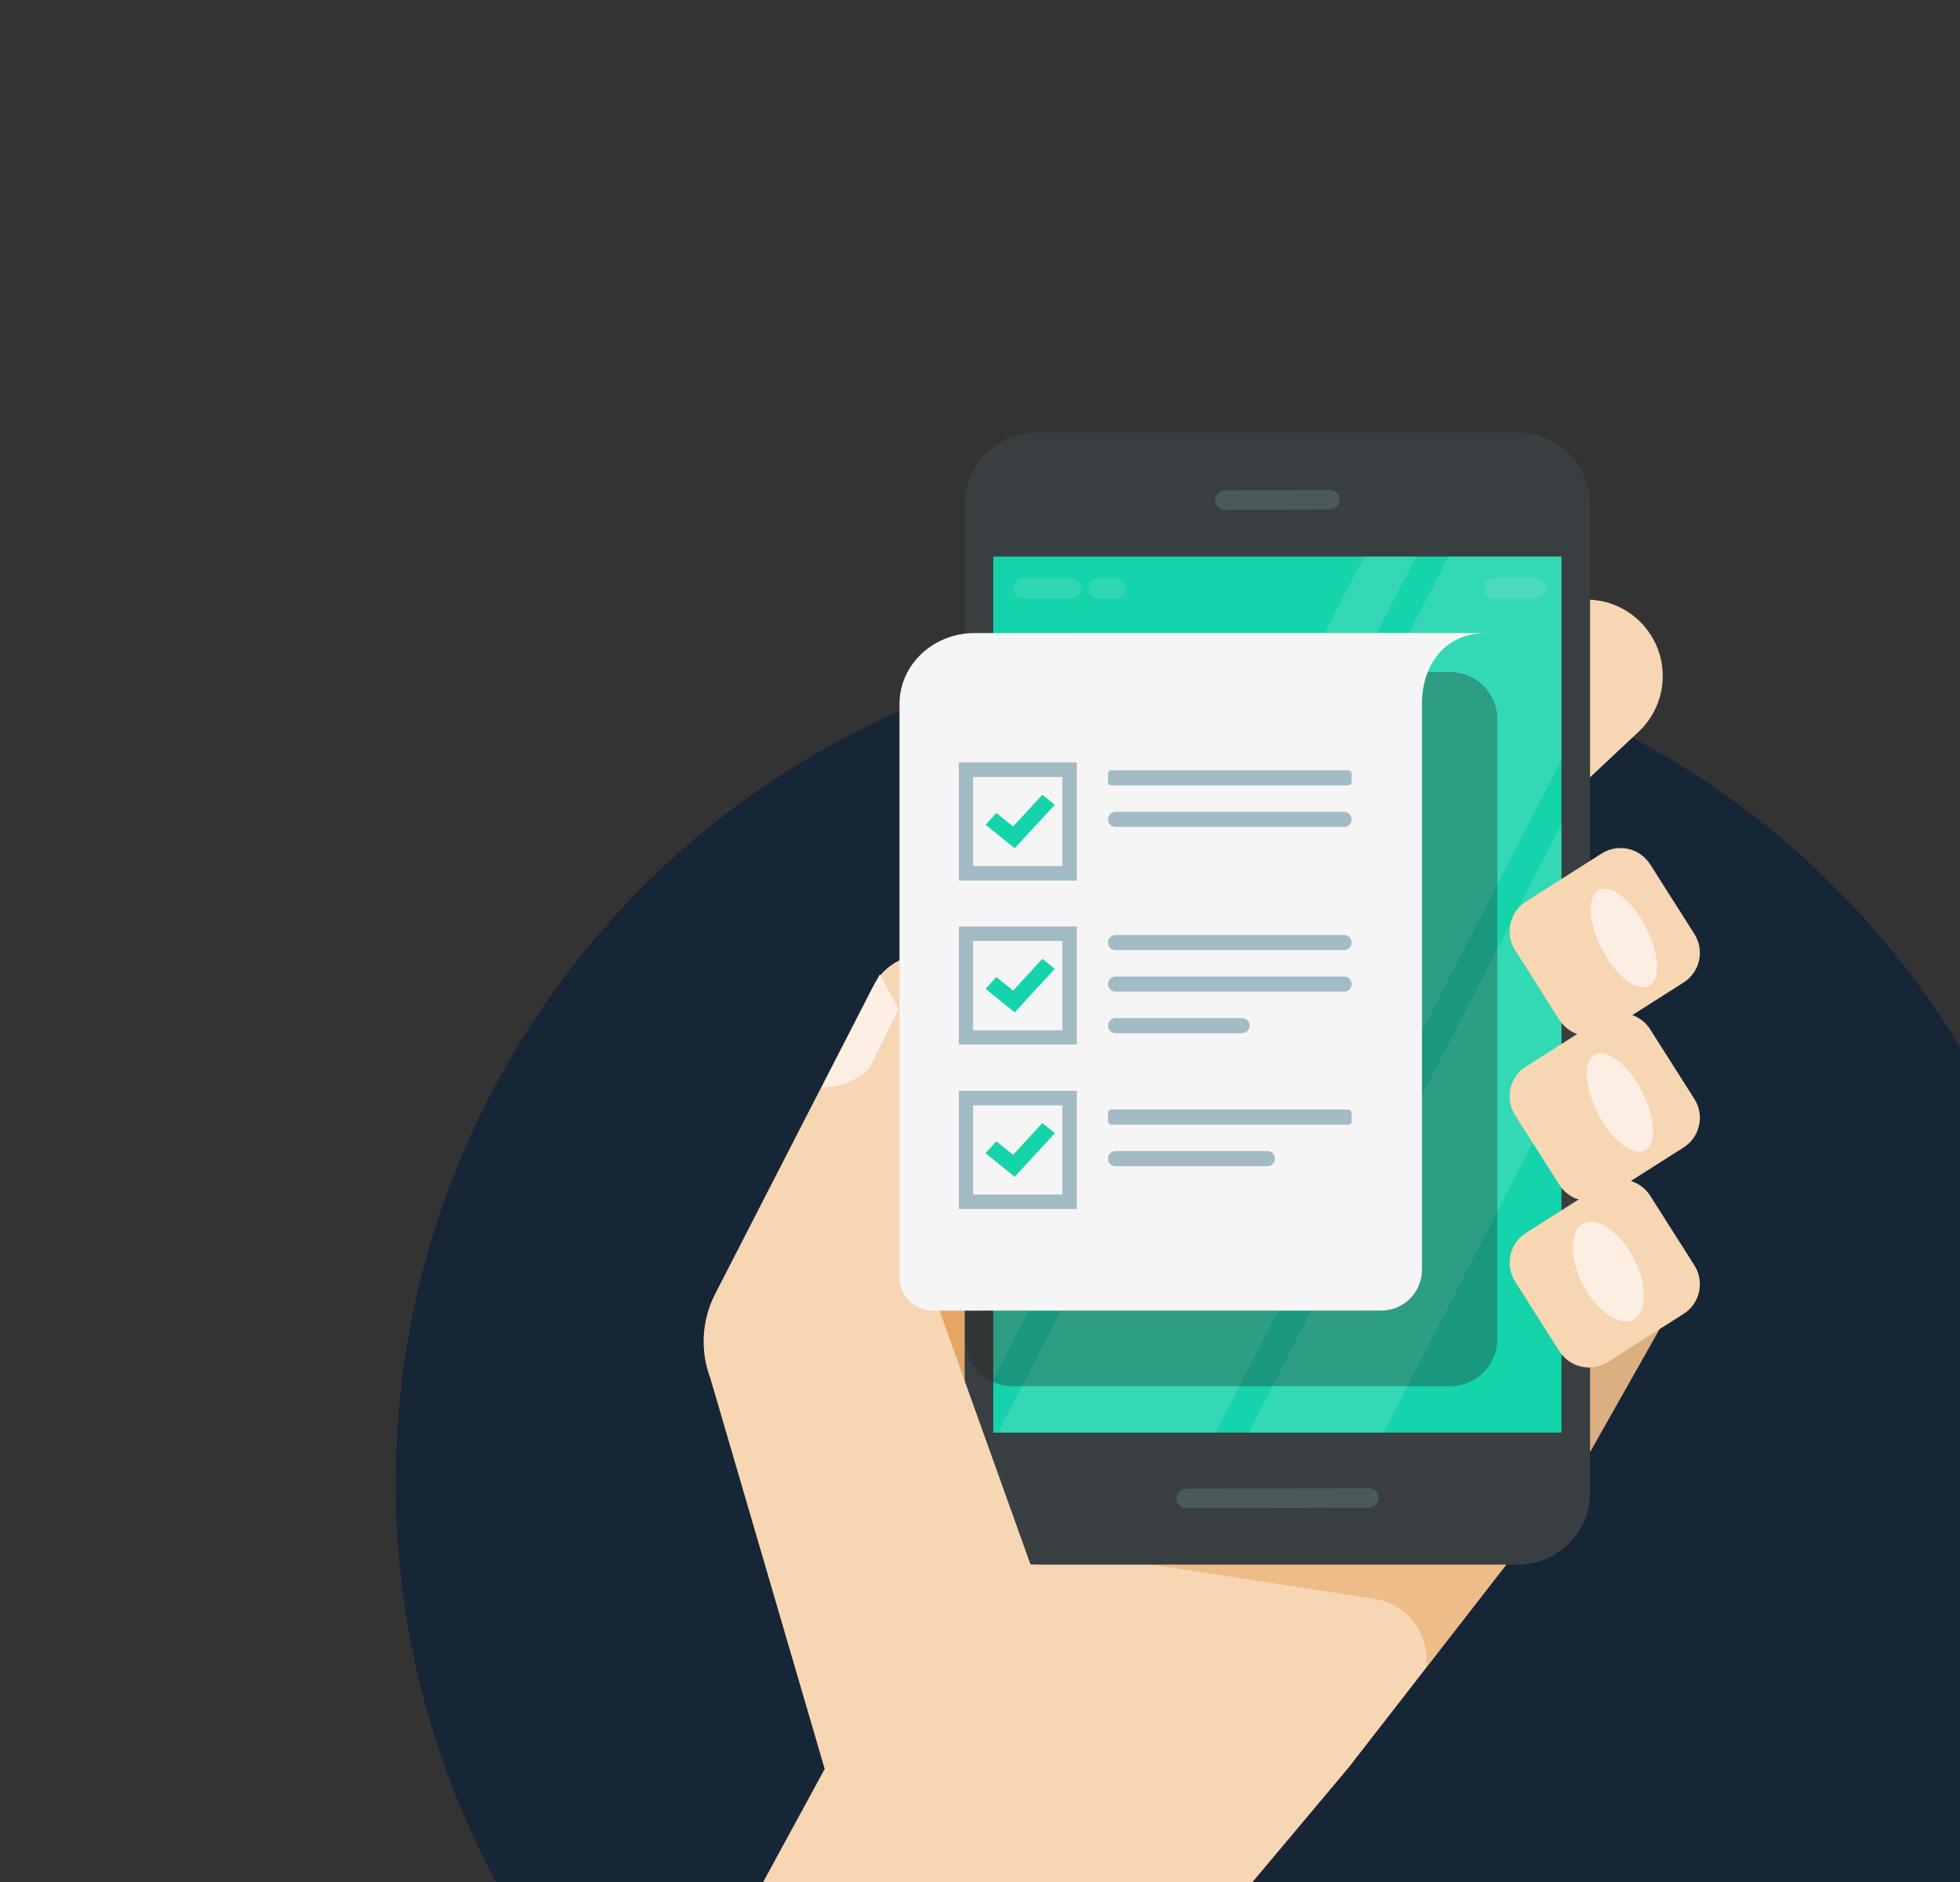 <?xml version="1.0" encoding="utf-8"?>
<svg xmlns="http://www.w3.org/2000/svg" xmlns:xlink="http://www.w3.org/1999/xlink" version="1.1" id="Layer_1" x="0px" y="0px" viewBox="0 0 500 480" style="enable-background:new 0 0 500 480;">
<rect x="0" y="0" width="500" height="480" fill="#333333" stroke="none"/>
<style type="text/css">
	.st0{clip-path:url(#SVGID_8_);}
	.st1{clip-path:url(#SVGID_10_);}
	.st2{fill:#172637;}
	.st3{fill:#E6E6E6;}
	.st4{fill:#CF000F;}
	.st5{fill:#FBD099;}
	.st6{fill:#808080;}
	.st7{fill:#34495E;}
	.st8{clip-path:url(#SVGID_12_);}
	.st9{opacity:0.4;fill:#465680;}
	.st10{fill:#B4C0E2;}
	.st11{fill:#CBD8DD;}
	.st12{fill:#F6F7F7;}
	.st13{fill:#CBCDD6;}
	.st14{fill:#E4E4E4;}
	.st15{fill:#465680;}
	.st16{fill:#FFFFFF;}
	.st17{fill:#F6F6F4;}
	.st18{fill:#7B64F6;}
	.st19{fill:#7F88A1;}
	.st20{clip-path:url(#SVGID_14_);}
	.st21{opacity:0.9;fill:url(#SVGID_15_);}
	.st22{opacity:0.9;fill:url(#SVGID_16_);}
	.st23{opacity:0.9;fill:url(#SVGID_17_);}
	.st24{fill:#F8FBF9;}
	.st25{fill:#BCCED2;}
	.st26{fill:#15D3AA;}
	.st27{clip-path:url(#SVGID_19_);}
	.st28{fill:#E6A665;}
	.st29{fill:#F7D6B4;}
	.st30{opacity:0.34;fill:#A86420;}
	.st31{opacity:0.55;fill:#E6A665;}
	.st32{fill:#393F40;}
	.st33{clip-path:url(#SVGID_23_);fill:#15D3AA;}
	.st34{opacity:0.13;clip-path:url(#SVGID_23_);}
	.st35{opacity:0.77;fill:#4F6363;}
	.st36{opacity:0.12;}
	.st37{fill:#F1F1F2;}
	.st38{fill:#FCEEE3;}
	.st39{opacity:0.33;fill:#242424;}
	.st40{fill:#F5F5F5;}
	.st41{fill:#A3BBC4;}
	.st42{fill:#C3D82E;}
	.st43{clip-path:url(#SVGID_25_);}
	.st44{fill:none;}
	.st45{clip-path:url(#SVGID_27_);}
	.st46{fill:#300F00;}
	.st47{fill:#DB7440;}
	.st48{fill:#B04600;}
	.st49{fill:#FFA870;}
	.st50{fill:#FFB88A;}
	.st51{opacity:0.7;fill:#A14210;}
	.st52{opacity:0.6;fill:#8A390E;}
	.st53{fill:#24ABB3;}
	.st54{fill:#58C6CC;}
	.st55{fill:#FCD24A;}
	.st56{fill:#F9A910;}
	.st57{opacity:0.4;fill:#0A3E5E;}
	.st58{fill:#0A3E5E;}
</style>
<g>
	<defs>
		<rect id="SVGID_11_" x="-565.637" y="1.739" width="500" height="478.261"/>
	</defs>
	<clipPath id="SVGID_2_">
		<use xlink:href="#SVGID_11_" style="overflow:visible;"/>
	</clipPath>
	<g style="clip-path:url(#SVGID_2_);">
		<g>
			<g>
				<path class="st9" d="M20.497,526.771c0.125-0.764,0.121-1.513,0-2.244v-14.84h-5.563v8.931&#xA;					c-1.838,2.316-3.151,2.523-7.187,4.981l-185.613,101.742c-13.515,8.232-24.965,5.155-34.564-0.049l-282.501-154.278&#xA;					c-0.452-0.303-0.815-0.536-1.143-0.743v-9.571h-8.446l0.325,15.355c0.126,4.408,4.597,8.657,10.836,12.846l280.773,153.102&#xA;					c9.648,5.223,21.164,8.296,34.785-0.034L9.244,538.972c6.856-4.193,10.492-8.267,11.212-11.982h0.041V526.771z"/>
				<path class="st10" d="M20.62,524.285c0.125-0.764,0.121-1.513,0-2.244v-14.84h-5.563v8.931&#xA;					c-1.838,2.316-3.151,2.523-7.187,4.981l-185.613,101.742c-13.515,8.232-24.965,5.155-34.564-0.049l-282.501-154.278&#xA;					c-0.451-0.303-0.815-0.536-1.143-0.743v-9.571h-8.446l0.325,15.355c0.126,4.408,4.597,8.657,10.836,12.846l280.773,153.102&#xA;					c9.648,5.223,21.164,8.296,34.785-0.034L9.367,536.486c6.856-4.193,10.492-8.267,11.212-11.982h0.041V524.285z"/>
				<path class="st12" d="M-212.179,624.404L-494.68,470.126c-10.927-7.339-14.481-14.627-0.966-22.859l184.107-100.992&#xA;					c13.515-8.232,35.873-8.801,45.472-3.597L15.118,498.281c9.599,5.204,6.395,16.198-7.12,24.429l-185.613,101.742&#xA;					C-191.13,632.685-202.58,629.608-212.179,624.404z"/>
				<path class="st10" d="M-274.355,340.684l297.091,163.45c2.58,1.41,8.062,1.565,11.629-0.166&#xA;					c4.573-2.219,7.018-6.97,7.018-10.122l3.964-224.703c0-5.61-4.816-12.832-10.702-16.05L-262.026,95.72&#xA;					c-10.464-5.143-21.694,4.356-21.694,9.965V318.03c-0.03,5.668,0.435,10.528,2.186,14.379&#xA;					C-279.723,336.394-276.588,339.294-274.355,340.684z"/>
				<path class="st16" d="M-269.637,343.28L21.914,501.553c5.755,3.189,10.463,1.25,10.463-4.309l4.188-221.348&#xA;					c0-5.559-4.708-12.716-10.463-15.905l-296.695-159.748c-9.7-4.796-13.128,1.373-13.128,6.932l0.109,215.364&#xA;					c0,3.717,1.697,9.018,3.593,12.565C-278.122,338.65-272.515,341.686-269.637,343.28z"/>
				<path class="st17" d="M-270.592,339.082L18.026,501.506c5.755,3.189,12.069-0.356,12.069-5.915l3.964-218.345&#xA;					c0-5.559-4.708-12.716-10.463-15.905l-294.188-158.176c-5.755-3.189-10.463-1.25-10.463,4.309v212.109&#xA;					c0,3.717,0.279,7.795,2.175,11.342C-276.984,334.471-273.47,337.488-270.592,339.082z"/>
				<polygon class="st18" points="-272.307,326.861 19.661,486.475 23.855,274.618 -272.307,116.428"/>
			</g>
			<g>
				<defs>
					<polygon id="SVGID_13_" points="-272.307,116.428 -272.307,146.173 -344.355,146.173 -344.355,110.748 -507.214,212.529 &#xA;						-431.305,278.306 -414.283,251.525 -364.598,251.065 -370.715,280.968 -307.913,321.332 -293.299,287.409 -272.307,291.09 &#xA;						-272.307,326.861 19.661,486.475 23.855,274.618"/>
				</defs>
				<clipPath id="SVGID_4_">
					<use xlink:href="#SVGID_13_" style="overflow:visible;"/>
				</clipPath>
			</g>
		</g>
	</g>
</g>
<g>
	<defs>
		<rect id="SVGID_18_" y="1.739" width="500" height="478.261"/>
	</defs>
	<clipPath id="SVGID_6_">
		<use xlink:href="#SVGID_18_" style="overflow:visible;"/>
	</clipPath>
	<g style="clip-path:url(#SVGID_6_);">
		<circle class="st2" cx="315.939" cy="378.228" r="215.015"/>
		<g>
			<g>
				<g>
					<path class="st28" d="M228.15,331.653c0,0,45.245-75.143,49.846-71.63c4.601,3.513-1.232,84.151-1.232,84.151l-43.091,13.061&#xA;						L228.15,331.653z"/>
					<polygon class="st29" points="316.266,483.872 344.005,450.849 403.079,374.843 423.34,339.004 285.899,332.852 &#xA;						214.216,444.134 186.757,494.571 310.637,494.571"/>
				</g>
				<path class="st29" d="M418.007,186.637l-17.319,16.232c-7.854,7.361-20.188,6.962-27.549-0.892l0,0&#xA;					c-7.361-7.854-6.962-20.188,0.892-27.549l17.319-16.232c7.854-7.361,20.188-6.962,27.549,0.892v0&#xA;					C426.261,166.942,425.861,179.276,418.007,186.637z"/>
				<polygon class="st30" points="403.079,374.843 423.34,339.004 388.548,337.572"/>
				<path class="st31" d="M263.774,394.433l86.852,13.34c8.471,1.301,14.324,9.166,13.138,17.654l0,0l26.855-34.551L263.774,394.433&#xA;					z"/>
				<g>
					<g>
						<defs>
							<rect id="SVGID_20_" x="248.422" y="105.301" width="154.658" height="269.543"/>
						</defs>
						<clipPath id="SVGID_8_">
							<use xlink:href="#SVGID_20_" style="overflow:visible;"/>
						</clipPath>
					</g>
				</g>
			</g>
			<g>
				<path class="st32" d="M387.142,399.051H264.578c-10.211,0-18.489-8.278-18.489-18.489V128.765&#xA;					c0-10.211,8.278-18.489,18.489-18.489h122.564c10.211,0,18.489,8.278,18.489,18.489v251.797&#xA;					C405.631,390.773,397.353,399.051,387.142,399.051z"/>
				<g>
					<defs>
						<rect id="SVGID_22_" x="253.382" y="141.945" width="144.956" height="223.444"/>
					</defs>
					<clipPath id="SVGID_10_">
						<use xlink:href="#SVGID_22_" style="overflow:visible;"/>
					</clipPath>
					<rect x="253.382" y="141.945" style="clip-path:url(#SVGID_10_);fill:#15D3AA;" width="144.956" height="223.444"/>
					<g style="opacity:0.13;clip-path:url(#SVGID_10_);">
						
							<rect x="292.365" y="101.401" transform="matrix(0.889 0.457 -0.457 0.889 148.083 -108.434)" class="st16" width="11.826" height="301.219"/>
						
							<rect x="355.384" y="147.351" transform="matrix(0.889 0.457 -0.457 0.889 177.077 -136.449)" class="st16" width="30.649" height="301.219"/>
						
							<rect x="306.457" y="120.41" transform="matrix(0.889 0.457 -0.457 0.889 160.395 -121.348)" class="st16" width="49.369" height="301.219"/>
					</g>
				</g>
				<path class="st35" d="M339.26,129.922l-26.799,0.131c-1.37,0.006-2.48-1.101-2.48-2.473l0,0c0-1.372,1.11-2.49,2.479-2.497&#xA;					l26.799-0.131c1.37-0.007,2.48,1.101,2.48,2.473l0,0C341.739,128.797,340.629,129.915,339.26,129.922z"/>
				<path class="st35" d="M349.17,384.537l-46.619,0.132c-1.37,0.006-2.48-1.101-2.48-2.473l0,0c0-1.372,1.109-2.49,2.479-2.497&#xA;					l46.619-0.131c1.37-0.007,2.48,1.101,2.48,2.473l0,0C351.649,383.412,350.539,384.53,349.17,384.537z"/>
				<g class="st36">
					<path class="st37" d="M273.111,152.747H261.14c-1.494,0-2.705-1.211-2.705-2.705l0,0c0-1.494,1.211-2.705,2.705-2.705h11.971&#xA;						c1.494,0,2.705,1.211,2.705,2.705l0,0C275.816,151.536,274.605,152.747,273.111,152.747z"/>
					<path class="st37" d="M284.438,152.747h-4.083c-1.494,0-2.705-1.211-2.705-2.705l0,0c0-1.494,1.211-2.705,2.705-2.705h4.083&#xA;						c1.494,0,2.705,1.211,2.705,2.705l0,0C287.144,151.536,285.932,152.747,284.438,152.747z"/>
					<path class="st37" d="M391.795,152.747h-10.509c-1.494,0-2.705-1.211-2.705-2.705l0,0c0-1.494,1.211-2.705,2.705-2.705h10.509&#xA;						c1.494,0,2.705,1.211,2.705,2.705l0,0C394.5,151.536,393.289,152.747,391.795,152.747z"/>
				</g>
			</g>
			<g>
				<path class="st29" d="M429.485,335.1l-19.317,12.273c-4.179,2.655-9.72,1.42-12.375-2.759l-11.288-17.767&#xA;					c-2.655-4.179-1.42-9.72,2.759-12.375l19.317-12.273c4.179-2.655,9.72-1.42,12.375,2.759l11.288,17.767&#xA;					C434.9,326.904,433.664,332.444,429.485,335.1z"/>
				<path class="st29" d="M429.485,292.663l-19.317,12.273c-4.179,2.655-9.72,1.42-12.375-2.759l-11.288-17.767&#xA;					c-2.655-4.179-1.42-9.72,2.759-12.375l19.317-12.273c4.179-2.655,9.72-1.42,12.375,2.759l11.288,17.767&#xA;					C434.9,284.467,433.664,290.007,429.485,292.663z"/>
				<path class="st29" d="M429.485,250.588l-19.317,12.273c-4.179,2.655-9.72,1.42-12.375-2.759l-11.288-17.767&#xA;					c-2.655-4.179-1.42-9.72,2.759-12.375l19.317-12.273c4.179-2.655,9.72-1.42,12.375,2.759l11.288,17.767&#xA;					C434.9,242.392,433.664,247.932,429.485,250.588z"/>
				<path class="st38" d="M419.8,236.349c3.518,6.753,3.882,13.524,0.812,15.123c-3.069,1.599-8.41-2.579-11.928-9.332&#xA;					c-3.518-6.753-3.882-13.524-0.812-15.123C410.942,225.417,416.283,229.596,419.8,236.349z"/>
				<path class="st38" d="M418.798,278.284c3.518,6.753,3.882,13.524,0.812,15.123c-3.07,1.599-8.41-2.579-11.928-9.332&#xA;					c-3.518-6.753-3.882-13.524-0.812-15.123C409.94,267.352,415.28,271.531,418.798,278.284z"/>
				<path class="st38" d="M416.755,320.941c3.518,6.753,3.474,13.737-0.099,15.598c-3.573,1.861-9.321-2.105-12.839-8.858&#xA;					c-3.518-6.753-3.474-13.737,0.099-15.598C407.489,310.222,413.237,314.188,416.755,320.941z"/>
			</g>
			<g>
				<path class="st29" d="M211.801,456.018L181.22,351.552c-2.662-7.019-2.224-14.837,1.205-21.515l40.338-78.553&#xA;					c4.485-8.735,16.09-10.738,23.244-4.013l0,0v61.098l-6.845,24.283l23.712,66.134L211.801,456.018z"/>
				<path class="st38" d="M209.648,277.324l14.802-28.825l4.789,8.888l-7.52,15.205&#xA;					C218.435,275.634,214.124,277.324,209.648,277.324L209.648,277.324z"/>
			</g>
			<path class="st39" d="M369.923,353.557h-45.011H258.32c-6.647,0-12.036-5.371-12.036-11.997v-158.17&#xA;				c0-6.626,5.389-11.997,12.036-11.997h111.602c6.647,0,12.036,5.371,12.036,11.997v158.17&#xA;				C381.959,348.185,376.57,353.557,369.923,353.557z"/>
			<g>
				<path class="st40" d="M238.004,334.275l114.35-0.016c5.738-0.001,10.389-4.653,10.389-10.391v-4.783v-31.179V225.85v-46.302&#xA;					c0-9.99,5.826-18.088,16.413-18.088H248.632c-10.587,0-19.17,8.098-19.17,18.088v46.302v62.056v24.458l0.007,13.383&#xA;					C229.473,330.458,233.293,334.275,238.004,334.275z"/>
				<g>
					<g>
						<path class="st41" d="M323.308,297.438h-38.729c-1.067,0-1.932-0.865-1.932-1.932l0,0c0-1.067,0.865-1.932,1.932-1.932h38.729&#xA;							c1.067,0,1.932,0.865,1.932,1.932l0,0C325.239,296.573,324.375,297.438,323.308,297.438z"/>
						<path class="st41" d="M343.916,286.847h-60.381c-0.491,0-0.889-0.398-0.889-0.889v-2.086c0-0.491,0.398-0.889,0.889-0.889&#xA;							h60.381c0.491,0,0.889,0.398,0.889,0.889v2.086C344.805,286.449,344.407,286.847,343.916,286.847z"/>
						<g>
							<g>
								<path class="st41" d="M274.659,308.314h-30.053v-30.053h30.053V308.314z M248.217,304.703h22.831v-22.831h-22.831V304.703z"/>
								<polygon class="st42" points="258.852,300.117 251.423,294.109 254.184,291.111 258.445,294.557 265.907,286.459 &#xA;									269.076,289.021"/>
							</g>
							<path class="st41" d="M274.659,308.314h-30.053v-30.053h30.053V308.314z M248.217,304.703h22.831v-22.831h-22.831V304.703z"/>
							<polygon class="st26" points="258.852,300.117 251.423,294.109 254.184,291.111 258.445,294.557 265.907,286.459 &#xA;								269.076,289.021"/>
						</g>
					</g>
					<g>
						<path class="st41" d="M342.873,242.336h-58.294c-1.067,0-1.932-0.865-1.932-1.932l0,0c0-1.067,0.865-1.932,1.932-1.932h58.294&#xA;							c1.067,0,1.932,0.865,1.932,1.932l0,0C344.805,241.471,343.94,242.336,342.873,242.336z"/>
						<path class="st41" d="M342.873,252.926h-58.294c-1.067,0-1.932-0.865-1.932-1.932l0,0c0-1.067,0.865-1.932,1.932-1.932h58.294&#xA;							c1.067,0,1.932,0.865,1.932,1.932l0,0C344.805,252.061,343.94,252.926,342.873,252.926z"/>
						<path class="st41" d="M316.849,263.517h-32.271c-1.067,0-1.932-0.865-1.932-1.932l0,0c0-1.067,0.865-1.932,1.932-1.932h32.271&#xA;							c1.067,0,1.932,0.865,1.932,1.932l0,0C318.781,262.652,317.916,263.517,316.849,263.517z"/>
						<g>
							<g>
								<path class="st41" d="M274.659,266.396h-30.053v-30.053h30.053V266.396z M248.217,262.786h22.831v-22.831h-22.831V262.786z"/>
							</g>
							<g>
								<path class="st41" d="M274.659,266.396h-30.053v-30.053h30.053V266.396z M248.217,262.786h22.831v-22.831h-22.831V262.786z"/>
							</g>
							<polygon class="st26" points="258.852,258.199 251.423,252.191 254.184,249.194 258.445,252.639 265.907,244.541 &#xA;								269.076,247.104"/>
						</g>
					</g>
					<g>
						<path class="st41" d="M342.873,210.906h-58.294c-1.067,0-1.932-0.865-1.932-1.932l0,0c0-1.067,0.865-1.932,1.932-1.932h58.294&#xA;							c1.067,0,1.932,0.865,1.932,1.932l0,0C344.805,210.041,343.94,210.906,342.873,210.906z"/>
						<path class="st41" d="M343.916,200.315h-60.381c-0.491,0-0.889-0.398-0.889-0.889v-2.086c0-0.491,0.398-0.889,0.889-0.889&#xA;							h60.381c0.491,0,0.889,0.398,0.889,0.889v2.086C344.805,199.917,344.407,200.315,343.916,200.315z"/>
						<g>
							<g>
								<path class="st41" d="M274.659,224.555h-30.053v-30.053h30.053V224.555z M248.217,220.944h22.831v-22.831h-22.831V220.944z"/>
							</g>
							<g>
								<path class="st41" d="M274.659,224.555h-30.053v-30.053h30.053V224.555z M248.217,220.944h22.831v-22.831h-22.831V220.944z"/>
							</g>
							<polygon class="st26" points="258.852,216.357 251.423,210.349 254.184,207.352 258.445,210.797 265.907,202.699 &#xA;								269.076,205.262"/>
						</g>
					</g>
				</g>
			</g>
		</g>
	</g>
</g>
</svg>